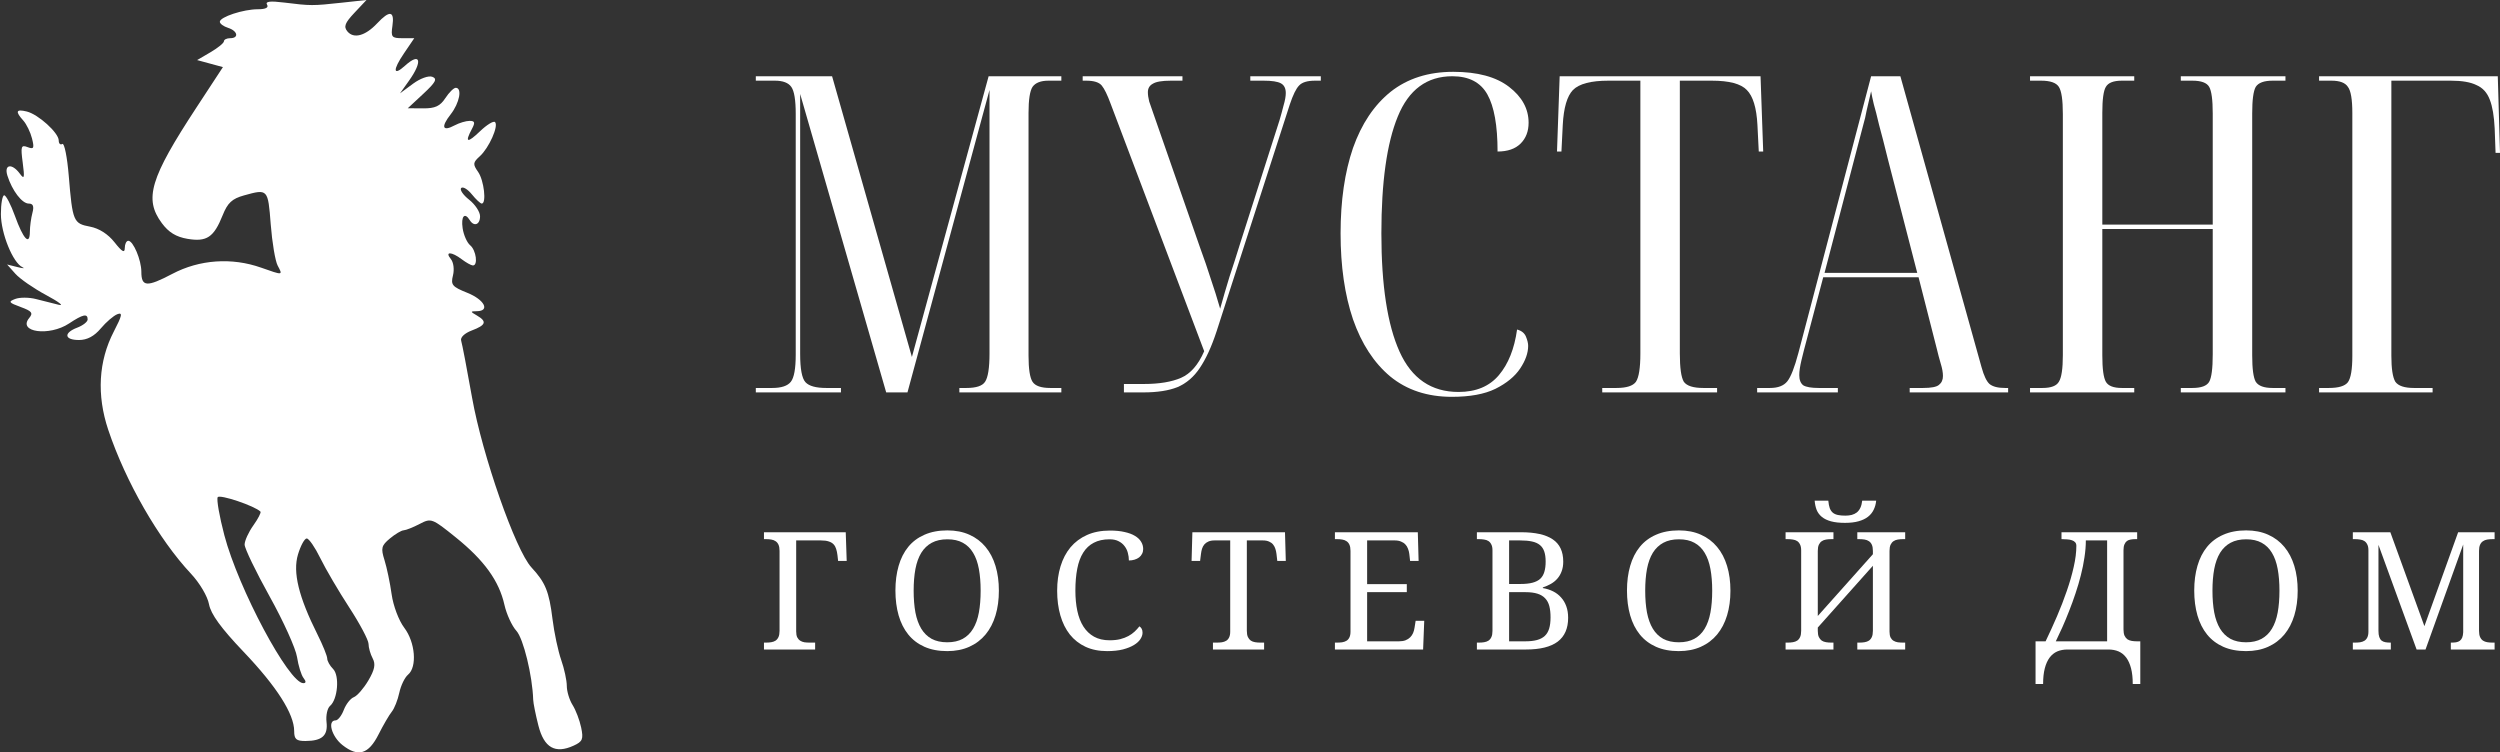 <?xml version="1.0" encoding="UTF-8"?> <svg xmlns="http://www.w3.org/2000/svg" width="731" height="220" viewBox="0 0 731 220" fill="none"><rect x="0" y="0" width="731" height="220" fill="#333333" stroke="none"/> <path d="M221 114.738V113.443H225.798C228.477 113.443 230.293 112.839 231.243 111.631C232.194 110.422 232.67 107.79 232.67 103.733V33.3C232.67 29.243 232.237 26.61 231.373 25.402C230.509 24.194 228.909 23.589 226.576 23.589H221V22.295H243.302L266.641 104.38L289.073 22.295H310.338V23.589H306.578C304.33 23.589 302.774 24.194 301.91 25.402C301.132 26.61 300.743 29.157 300.743 33.041V103.992C300.743 107.876 301.132 110.422 301.91 111.631C302.688 112.839 304.417 113.443 307.096 113.443H310.338V114.738H280.515V113.443H282.59C285.442 113.443 287.258 112.839 288.036 111.631C288.9 110.336 289.332 107.574 289.332 103.345V26.308L265.345 114.738H259.121L233.966 27.474V103.474C233.966 107.876 234.485 110.638 235.522 111.76C236.56 112.882 238.591 113.443 241.616 113.443H245.895V114.738H221Z" fill="white"></path> <path d="M328.635 114.738V112.278H334.47C338.965 112.278 342.596 111.674 345.362 110.466C348.128 109.257 350.376 106.668 352.104 102.697L324.746 30.322C323.795 27.733 322.93 25.963 322.152 25.014C321.374 24.064 319.862 23.589 317.614 23.589H316.577V22.295H345.751V23.589H342.38C339.787 23.589 338.014 23.892 337.064 24.496C336.113 25.014 335.637 25.834 335.637 26.956C335.637 27.733 335.767 28.639 336.026 29.675C336.372 30.71 336.761 31.832 337.193 33.041L350.808 72.142C352.104 75.68 353.185 78.831 354.049 81.593C355 84.355 355.908 87.247 356.772 90.268C357.637 87.16 358.544 84.053 359.495 80.946C360.533 77.838 361.57 74.602 362.607 71.235L374.147 35.112C374.579 33.645 374.968 32.221 375.314 30.84C375.746 29.373 375.962 28.164 375.962 27.215C375.962 25.834 375.487 24.884 374.536 24.366C373.585 23.848 371.9 23.589 369.479 23.589H365.589V22.295H386.206V23.589H384.52C382.273 23.589 380.717 24.064 379.852 25.014C378.988 25.877 378.08 27.733 377.129 30.581L355.735 96.871C354.266 101.359 352.623 104.941 350.808 107.617C349.079 110.207 346.918 112.062 344.325 113.184C341.731 114.22 338.403 114.738 334.341 114.738H328.635Z" fill="white"></path> <path d="M424.531 116.033C417.357 116.033 411.349 114.048 406.508 110.077C401.754 106.107 398.123 100.539 395.617 93.375C393.196 86.211 391.986 77.838 391.986 68.257C391.986 58.676 393.196 50.347 395.617 43.269C398.123 36.191 401.797 30.71 406.638 26.826C411.565 22.942 417.659 21 424.92 21C432.009 21 437.454 22.467 441.258 25.402C445.061 28.337 446.963 31.832 446.963 35.889C446.963 38.392 446.185 40.421 444.629 41.975C443.073 43.528 440.826 44.305 437.887 44.305C437.887 36.709 436.893 31.142 434.904 27.603C432.916 24.064 429.502 22.295 424.661 22.295C417.227 22.295 411.911 26.222 408.712 34.077C405.514 41.845 403.915 53.239 403.915 68.257C403.915 83.449 405.687 94.972 409.231 102.827C412.775 110.681 418.524 114.609 426.476 114.609C431.576 114.609 435.51 112.969 438.276 109.689C441.042 106.409 442.814 101.964 443.592 96.353C444.888 96.698 445.753 97.389 446.185 98.424C446.617 99.46 446.833 100.367 446.833 101.143C446.833 103.215 446.055 105.416 444.499 107.747C442.944 110.077 440.523 112.062 437.238 113.702C434.04 115.256 429.804 116.033 424.531 116.033Z" fill="white"></path> <path d="M468.493 114.738V113.443H472.642C475.581 113.443 477.483 112.839 478.348 111.631C479.212 110.336 479.644 107.574 479.644 103.345V23.589H470.308C465.208 23.589 461.751 24.496 459.935 26.308C458.207 28.121 457.213 31.53 456.953 36.537L456.564 44.305H455.268L456.046 22.295H514.783L515.561 44.305H514.264L513.875 36.537C513.616 31.53 512.579 28.121 510.763 26.308C509.034 24.496 505.62 23.589 500.52 23.589H491.184V103.345C491.184 107.574 491.573 110.336 492.351 111.631C493.216 112.839 495.117 113.443 498.056 113.443H502.076V114.738H468.493Z" fill="white"></path> <path d="M513.789 114.738V113.443H517.549C519.883 113.443 521.569 112.796 522.606 111.501C523.644 110.207 524.724 107.444 525.848 103.215L547.113 22.295H555.67L579.399 107.358C580.09 109.861 580.868 111.501 581.733 112.278C582.683 113.055 584.196 113.443 586.271 113.443H587.178V114.738H558.393V113.443H562.283C564.704 113.443 566.259 113.141 566.951 112.537C567.729 111.933 568.118 111.07 568.118 109.948C568.118 108.912 567.902 107.703 567.47 106.322C567.037 104.855 566.648 103.388 566.303 101.92L560.986 81.075H533.109L528.182 99.719C527.663 101.618 527.188 103.474 526.755 105.287C526.323 107.099 526.107 108.567 526.107 109.689C526.107 111.07 526.496 112.062 527.274 112.667C528.139 113.184 529.651 113.443 531.812 113.443H537.388V114.738H513.789ZM533.498 79.781H560.598L552.04 46.636C551.002 42.406 550.138 39.04 549.446 36.537C548.841 33.947 548.323 31.919 547.891 30.451C547.545 28.984 547.285 27.733 547.113 26.697C546.594 28.941 546.162 30.797 545.816 32.264C545.557 33.731 545.211 35.199 544.779 36.666C544.433 38.047 543.957 39.86 543.352 42.104L533.498 79.781Z" fill="white"></path> <path d="M593.581 114.738V113.443H597.212C599.719 113.443 601.318 112.839 602.01 111.631C602.788 110.422 603.177 107.833 603.177 103.862V33.3C603.177 29.243 602.788 26.61 602.01 25.402C601.232 24.194 599.503 23.589 596.823 23.589H593.581V22.295H624.052V23.589H620.422C618.001 23.589 616.445 24.194 615.754 25.402C615.062 26.524 614.717 29.07 614.717 33.041V65.668H647.003V33.17C647.003 29.2 646.657 26.61 645.965 25.402C645.274 24.194 643.631 23.589 641.038 23.589H637.667V22.295H668.267V23.589H664.507C662 23.589 660.358 24.194 659.58 25.402C658.888 26.61 658.543 29.2 658.543 33.17V103.862C658.543 107.833 658.888 110.422 659.58 111.631C660.358 112.839 662 113.443 664.507 113.443H668.267V114.738H637.667V113.443H641.038C643.631 113.443 645.274 112.839 645.965 111.631C646.657 110.422 647.003 107.747 647.003 103.603V66.963H614.717V103.862C614.717 107.833 615.062 110.422 615.754 111.631C616.445 112.839 618.001 113.443 620.422 113.443H624.052V114.738H593.581Z" fill="white"></path> <path d="M678.097 114.738V113.443H680.95C683.803 113.443 685.661 112.882 686.526 111.76C687.39 110.552 687.822 108.006 687.822 104.121V33.041C687.822 29.07 687.39 26.524 686.526 25.402C685.748 24.194 684.148 23.589 681.728 23.589H678.097V22.295H730.352L731 44.694H729.703L729.444 37.572C729.271 33.947 728.796 31.142 728.018 29.157C727.24 27.085 725.943 25.661 724.128 24.884C722.399 24.021 719.892 23.589 716.607 23.589H699.233V103.992C699.233 107.79 699.621 110.336 700.399 111.631C701.264 112.839 703.079 113.443 705.845 113.443H711.291V114.738H678.097Z" fill="white"></path> <path d="M238.345 189.916H223.384V187.899H223.995C224.543 187.899 225.052 187.86 225.522 187.781C226.007 187.703 226.43 187.547 226.79 187.312C227.15 187.062 227.432 186.71 227.636 186.257C227.839 185.804 227.941 185.202 227.941 184.451V161.093C227.941 160.342 227.839 159.74 227.636 159.287C227.432 158.834 227.15 158.49 226.79 158.255C226.43 158.005 226.007 157.841 225.522 157.763C225.052 157.684 224.543 157.645 223.995 157.645H223.384V155.628H247.294L247.576 164.024H245.063L244.875 162.336C244.796 161.663 244.671 161.062 244.499 160.53C244.342 159.998 244.092 159.545 243.747 159.17C243.403 158.794 242.933 158.513 242.338 158.325C241.759 158.122 240.999 158.021 240.06 158.021H232.803V184.639C232.803 185.342 232.904 185.913 233.108 186.351C233.327 186.773 233.617 187.101 233.977 187.336C234.337 187.57 234.752 187.727 235.222 187.805C235.707 187.867 236.216 187.899 236.748 187.899H238.345V189.916Z" fill="white"></path> <path d="M292.072 172.725C292.072 175.367 291.743 177.775 291.085 179.948C290.428 182.122 289.457 183.982 288.173 185.53C286.889 187.078 285.308 188.274 283.429 189.118C281.55 189.962 279.397 190.385 276.97 190.385C274.418 190.385 272.194 189.962 270.3 189.118C268.405 188.274 266.831 187.078 265.579 185.53C264.326 183.982 263.387 182.122 262.76 179.948C262.134 177.759 261.821 175.336 261.821 172.678C261.821 170.02 262.134 167.612 262.76 165.455C263.387 163.282 264.326 161.429 265.579 159.897C266.831 158.365 268.413 157.184 270.323 156.355C272.233 155.511 274.465 155.089 277.017 155.089C279.444 155.089 281.589 155.511 283.452 156.355C285.315 157.184 286.889 158.372 288.173 159.92C289.457 161.452 290.428 163.305 291.085 165.478C291.743 167.636 292.072 170.052 292.072 172.725ZM267.152 172.725C267.152 175.102 267.325 177.228 267.669 179.104C268.029 180.965 268.601 182.544 269.384 183.841C270.166 185.123 271.176 186.108 272.413 186.796C273.666 187.469 275.185 187.805 276.97 187.805C278.755 187.805 280.266 187.469 281.503 186.796C282.755 186.108 283.765 185.123 284.533 183.841C285.315 182.544 285.879 180.965 286.224 179.104C286.568 177.228 286.74 175.102 286.74 172.725C286.74 170.349 286.568 168.23 286.224 166.37C285.879 164.493 285.315 162.914 284.533 161.632C283.765 160.35 282.763 159.373 281.526 158.701C280.305 158.028 278.802 157.692 277.017 157.692C275.232 157.692 273.713 158.028 272.46 158.701C271.208 159.373 270.182 160.35 269.384 161.632C268.601 162.914 268.029 164.493 267.669 166.37C267.325 168.23 267.152 170.349 267.152 172.725Z" fill="white"></path> <path d="M324.543 155.136C326.187 155.136 327.612 155.277 328.817 155.558C330.039 155.824 331.048 156.199 331.847 156.684C332.661 157.168 333.264 157.739 333.655 158.396C334.063 159.052 334.266 159.764 334.266 160.53C334.266 161.046 334.156 161.515 333.937 161.937C333.734 162.344 333.444 162.695 333.068 162.992C332.693 163.274 332.246 163.493 331.73 163.649C331.229 163.805 330.68 163.884 330.085 163.884C330.085 163.133 329.984 162.39 329.78 161.656C329.592 160.921 329.271 160.264 328.817 159.686C328.379 159.092 327.799 158.615 327.079 158.255C326.375 157.88 325.498 157.692 324.449 157.692C322.632 157.692 321.09 158.028 319.822 158.701C318.553 159.357 317.52 160.327 316.722 161.609C315.923 162.875 315.344 164.446 314.984 166.323C314.623 168.183 314.443 170.317 314.443 172.725C314.443 174.867 314.631 176.829 315.007 178.612C315.383 180.394 315.978 181.926 316.792 183.208C317.606 184.475 318.64 185.46 319.892 186.163C321.161 186.867 322.679 187.219 324.449 187.219C325.623 187.219 326.656 187.109 327.549 186.89C328.457 186.656 329.256 186.351 329.945 185.976C330.633 185.6 331.236 185.17 331.753 184.686C332.285 184.185 332.755 183.669 333.162 183.138C333.428 183.31 333.648 183.544 333.82 183.841C333.992 184.138 334.078 184.529 334.078 185.014C334.078 185.624 333.867 186.249 333.444 186.89C333.037 187.516 332.411 188.086 331.565 188.602C330.72 189.118 329.647 189.548 328.347 189.892C327.048 190.22 325.506 190.385 323.721 190.385C321.325 190.385 319.219 189.962 317.403 189.118C315.586 188.274 314.06 187.078 312.823 185.53C311.601 183.982 310.678 182.122 310.051 179.948C309.425 177.775 309.112 175.367 309.112 172.725C309.112 170.13 309.441 167.753 310.098 165.596C310.756 163.438 311.727 161.585 313.011 160.037C314.31 158.49 315.923 157.286 317.849 156.426C319.775 155.566 322.006 155.136 324.543 155.136Z" fill="white"></path> <path d="M364.576 184.451C364.576 185.202 364.678 185.804 364.882 186.257C365.101 186.71 365.383 187.062 365.727 187.312C366.087 187.547 366.51 187.703 366.995 187.781C367.481 187.86 367.99 187.899 368.522 187.899H369.626V189.916H354.665V187.899H355.769C356.301 187.899 356.802 187.867 357.272 187.805C357.757 187.727 358.18 187.578 358.54 187.359C358.9 187.14 359.182 186.82 359.386 186.398C359.605 185.96 359.714 185.389 359.714 184.686V158.021H355.111C354.406 158.021 353.811 158.13 353.326 158.349C352.856 158.552 352.465 158.834 352.152 159.193C351.854 159.553 351.627 159.975 351.471 160.46C351.33 160.929 351.228 161.429 351.165 161.961L350.907 164.024H348.417L348.652 155.628H375.732L375.967 164.024H373.478L373.243 161.961C373.18 161.429 373.071 160.929 372.914 160.46C372.757 159.975 372.53 159.553 372.233 159.193C371.935 158.834 371.544 158.552 371.059 158.349C370.573 158.13 369.97 158.021 369.25 158.021H364.576V184.451Z" fill="white"></path> <path d="M399.748 187.523H409.025C409.793 187.523 410.442 187.422 410.975 187.219C411.523 187 411.977 186.71 412.337 186.351C412.697 185.991 412.979 185.577 413.182 185.108C413.386 184.623 413.527 184.115 413.605 183.583L413.934 181.52H416.447L416.118 189.916H390.33V187.899H390.94C391.473 187.899 391.974 187.867 392.444 187.805C392.929 187.727 393.352 187.578 393.712 187.359C394.072 187.14 394.354 186.82 394.557 186.398C394.777 185.96 394.886 185.389 394.886 184.686V161.093C394.886 160.342 394.784 159.74 394.581 159.287C394.377 158.834 394.096 158.49 393.735 158.255C393.375 158.005 392.953 157.841 392.467 157.763C391.997 157.684 391.489 157.645 390.94 157.645H390.33V155.628H414.568L414.803 164.024H412.313L412.079 161.961C412.016 161.429 411.891 160.929 411.703 160.46C411.53 159.975 411.272 159.553 410.928 159.193C410.599 158.834 410.176 158.552 409.659 158.349C409.158 158.13 408.548 158.021 407.827 158.021H399.748V170.802H411.35V173.147H399.748V187.523Z" fill="white"></path> <path d="M457.091 164.212C457.091 165.291 456.935 166.237 456.622 167.05C456.324 167.863 455.909 168.574 455.377 169.184C454.844 169.794 454.21 170.31 453.474 170.732C452.754 171.138 451.971 171.482 451.126 171.764V171.951C452.222 172.139 453.224 172.459 454.132 172.913C455.04 173.366 455.815 173.96 456.457 174.695C457.115 175.414 457.624 176.274 457.984 177.275C458.344 178.26 458.524 179.385 458.524 180.652C458.524 183.748 457.506 186.069 455.471 187.617C453.435 189.149 450.335 189.916 446.17 189.916H431.843V187.899H432.454C433.002 187.899 433.511 187.86 433.98 187.781C434.466 187.703 434.888 187.547 435.249 187.312C435.609 187.062 435.891 186.71 436.094 186.257C436.298 185.804 436.399 185.202 436.399 184.451V160.905C436.399 160.202 436.29 159.639 436.071 159.217C435.867 158.779 435.585 158.443 435.225 158.208C434.865 157.974 434.442 157.825 433.957 157.763C433.487 157.684 432.986 157.645 432.454 157.645H431.843V155.628H444.737C448.902 155.628 452.002 156.324 454.038 157.716C456.074 159.092 457.091 161.257 457.091 164.212ZM441.261 187.523H445.935C447.297 187.523 448.448 187.398 449.388 187.148C450.327 186.898 451.094 186.499 451.689 185.952C452.284 185.389 452.715 184.662 452.981 183.771C453.247 182.88 453.38 181.793 453.38 180.511C453.38 179.26 453.263 178.174 453.028 177.251C452.793 176.329 452.386 175.563 451.807 174.953C451.243 174.343 450.492 173.89 449.552 173.593C448.613 173.296 447.438 173.147 446.029 173.147H441.261V187.523ZM441.261 170.755H444.596C446.006 170.755 447.18 170.63 448.119 170.38C449.059 170.13 449.81 169.747 450.374 169.231C450.938 168.699 451.337 168.019 451.572 167.19C451.822 166.362 451.948 165.369 451.948 164.212C451.948 163.039 451.815 162.062 451.548 161.28C451.282 160.483 450.852 159.842 450.257 159.357C449.662 158.873 448.887 158.529 447.931 158.325C446.992 158.122 445.841 158.021 444.479 158.021H441.261V170.755Z" fill="white"></path> <path d="M505.979 172.725C505.979 175.367 505.651 177.775 504.993 179.948C504.335 182.122 503.364 183.982 502.081 185.53C500.797 187.078 499.215 188.274 497.336 189.118C495.457 189.962 493.304 190.385 490.877 190.385C488.325 190.385 486.102 189.962 484.207 189.118C482.313 188.274 480.739 187.078 479.486 185.53C478.234 183.982 477.294 182.122 476.668 179.948C476.042 177.759 475.728 175.336 475.728 172.678C475.728 170.02 476.042 167.612 476.668 165.455C477.294 163.282 478.234 161.429 479.486 159.897C480.739 158.365 482.32 157.184 484.231 156.355C486.141 155.511 488.372 155.089 490.924 155.089C493.351 155.089 495.496 155.511 497.36 156.355C499.223 157.184 500.797 158.372 502.081 159.92C503.364 161.452 504.335 163.305 504.993 165.478C505.651 167.636 505.979 170.052 505.979 172.725ZM481.06 172.725C481.06 175.102 481.232 177.228 481.577 179.104C481.937 180.965 482.508 182.544 483.291 183.841C484.074 185.123 485.084 186.108 486.321 186.796C487.574 187.469 489.092 187.805 490.877 187.805C492.662 187.805 494.173 187.469 495.41 186.796C496.663 186.108 497.673 185.123 498.44 183.841C499.223 182.544 499.787 180.965 500.131 179.104C500.476 177.228 500.648 175.102 500.648 172.725C500.648 170.349 500.476 168.23 500.131 166.37C499.787 164.493 499.223 162.914 498.44 161.632C497.673 160.35 496.671 159.373 495.434 158.701C494.212 158.028 492.709 157.692 490.924 157.692C489.139 157.692 487.621 158.028 486.368 158.701C485.115 159.373 484.09 160.35 483.291 161.632C482.508 162.914 481.937 164.493 481.577 166.37C481.232 168.23 481.06 170.349 481.06 172.725Z" fill="white"></path> <path d="M543.077 189.916V187.899H543.688C544.236 187.899 544.745 187.86 545.214 187.781C545.7 187.703 546.122 187.547 546.483 187.312C546.843 187.062 547.125 186.71 547.328 186.257C547.532 185.804 547.633 185.202 547.633 184.451V165.431L531.522 183.49V184.451C531.522 185.202 531.623 185.804 531.827 186.257C532.046 186.71 532.328 187.062 532.672 187.312C533.033 187.547 533.455 187.703 533.941 187.781C534.426 187.86 534.935 187.899 535.467 187.899H536.102V189.916H522.103V187.899H522.714C523.262 187.899 523.771 187.86 524.241 187.781C524.726 187.703 525.149 187.547 525.509 187.312C525.869 187.062 526.151 186.71 526.354 186.257C526.558 185.804 526.66 185.202 526.66 184.451V160.905C526.66 160.202 526.55 159.639 526.331 159.217C526.128 158.779 525.846 158.443 525.486 158.208C525.125 157.974 524.703 157.825 524.217 157.763C523.747 157.684 523.246 157.645 522.714 157.645H522.103V155.628H536.102V157.645H535.467C534.935 157.645 534.426 157.684 533.941 157.763C533.455 157.841 533.033 158.005 532.672 158.255C532.328 158.49 532.046 158.834 531.827 159.287C531.623 159.74 531.522 160.342 531.522 161.093V180.113L547.633 162.054V161.093C547.633 160.342 547.532 159.74 547.328 159.287C547.125 158.834 546.843 158.49 546.483 158.255C546.122 158.005 545.7 157.841 545.214 157.763C544.745 157.684 544.236 157.645 543.688 157.645H543.077V155.628H557.075V157.645H556.441C555.909 157.645 555.4 157.684 554.914 157.763C554.429 157.841 554.006 158.005 553.646 158.255C553.302 158.49 553.02 158.834 552.801 159.287C552.597 159.74 552.495 160.342 552.495 161.093V184.686C552.495 185.389 552.597 185.96 552.801 186.398C553.02 186.82 553.309 187.14 553.67 187.359C554.03 187.578 554.445 187.727 554.914 187.805C555.4 187.867 555.909 187.899 556.441 187.899H557.075V189.916H543.077ZM548.596 146.388C548.502 147.358 548.26 148.241 547.868 149.038C547.493 149.836 546.937 150.524 546.201 151.102C545.481 151.665 544.565 152.103 543.453 152.415C542.357 152.728 541.026 152.885 539.46 152.885C537.847 152.885 536.493 152.736 535.397 152.439C534.301 152.142 533.408 151.712 532.719 151.149C532.03 150.586 531.522 149.906 531.193 149.109C530.88 148.296 530.684 147.389 530.606 146.388H534.598C534.677 147.279 534.818 148.014 535.021 148.593C535.24 149.156 535.546 149.601 535.937 149.93C536.329 150.242 536.822 150.461 537.417 150.586C538.012 150.711 538.724 150.774 539.554 150.774C540.243 150.774 540.869 150.703 541.433 150.563C542.012 150.406 542.513 150.164 542.936 149.836C543.359 149.492 543.703 149.038 543.97 148.475C544.236 147.913 544.416 147.217 544.51 146.388H548.596Z" fill="white"></path> <path d="M609.898 158.021C609.898 159.6 609.765 161.249 609.498 162.969C609.248 164.689 608.896 166.432 608.442 168.199C608.003 169.95 607.486 171.709 606.891 173.476C606.312 175.227 605.694 176.931 605.036 178.588C604.394 180.245 603.736 181.832 603.063 183.349C602.39 184.85 601.74 186.241 601.114 187.523H616.122V158.021H609.898ZM598.131 187.523C599.274 185.147 600.386 182.708 601.466 180.206C602.546 177.689 603.501 175.219 604.331 172.795C605.177 170.356 605.85 168.019 606.351 165.783C606.868 163.532 607.126 161.476 607.126 159.615C607.126 159.162 607.009 158.81 606.774 158.56C606.539 158.294 606.226 158.099 605.834 157.974C605.443 157.833 604.989 157.747 604.472 157.716C603.971 157.669 603.454 157.645 602.922 157.645H602.781V155.628H624.906V157.645H624.295C623.857 157.645 623.426 157.684 623.003 157.763C622.596 157.825 622.236 157.966 621.923 158.185C621.625 158.404 621.383 158.732 621.195 159.17C621.007 159.592 620.913 160.155 620.913 160.858V184.052C620.913 184.803 621.015 185.413 621.218 185.882C621.437 186.335 621.719 186.687 622.064 186.937C622.424 187.172 622.847 187.328 623.332 187.406C623.817 187.484 624.326 187.523 624.859 187.523H625.822V200H623.614C623.614 198.218 623.449 196.693 623.121 195.427C622.792 194.16 622.322 193.113 621.711 192.284C621.101 191.471 620.357 190.869 619.48 190.478C618.603 190.103 617.609 189.916 616.497 189.916H604.519C603.423 189.916 602.429 190.103 601.536 190.478C600.66 190.869 599.916 191.471 599.305 192.284C598.695 193.113 598.225 194.16 597.896 195.427C597.567 196.693 597.403 198.218 597.403 200H595.195V187.523H598.131Z" fill="white"></path> <path d="M671.844 172.725C671.844 175.367 671.516 177.775 670.858 179.948C670.2 182.122 669.229 183.982 667.946 185.53C666.662 187.078 665.08 188.274 663.201 189.118C661.322 189.962 659.169 190.385 656.742 190.385C654.19 190.385 651.967 189.962 650.072 189.118C648.178 188.274 646.604 187.078 645.351 185.53C644.099 183.982 643.159 182.122 642.533 179.948C641.907 177.759 641.593 175.336 641.593 172.678C641.593 170.02 641.907 167.612 642.533 165.455C643.159 163.282 644.099 161.429 645.351 159.897C646.604 158.365 648.185 157.184 650.096 156.355C652.006 155.511 654.237 155.089 656.789 155.089C659.216 155.089 661.361 155.511 663.225 156.355C665.088 157.184 666.662 158.372 667.946 159.92C669.229 161.452 670.2 163.305 670.858 165.478C671.516 167.636 671.844 170.052 671.844 172.725ZM646.925 172.725C646.925 175.102 647.097 177.228 647.442 179.104C647.802 180.965 648.373 182.544 649.156 183.841C649.939 185.123 650.949 186.108 652.186 186.796C653.439 187.469 654.957 187.805 656.742 187.805C658.527 187.805 660.038 187.469 661.275 186.796C662.528 186.108 663.538 185.123 664.305 183.841C665.088 182.544 665.652 180.965 665.996 179.104C666.341 177.228 666.513 175.102 666.513 172.725C666.513 170.349 666.341 168.23 665.996 166.37C665.652 164.493 665.088 162.914 664.305 161.632C663.538 160.35 662.536 159.373 661.299 158.701C660.078 158.028 658.574 157.692 656.789 157.692C655.004 157.692 653.486 158.028 652.233 158.701C650.98 159.373 649.955 160.35 649.156 161.632C648.373 162.914 647.802 164.493 647.442 166.37C647.097 168.23 646.925 170.349 646.925 172.725Z" fill="white"></path> <path d="M716.622 189.916V187.899H716.787C717.303 187.899 717.765 187.867 718.172 187.805C718.595 187.727 718.947 187.586 719.229 187.383C719.527 187.164 719.762 186.859 719.934 186.468C720.106 186.062 720.208 185.53 720.239 184.873V159.217L709.224 189.916H706.617L695.461 159.31V184.451C695.461 185.202 695.539 185.804 695.696 186.257C695.852 186.71 696.079 187.062 696.377 187.312C696.69 187.547 697.058 187.703 697.481 187.781C697.919 187.86 698.404 187.899 698.937 187.899H699.078V189.916H687.968V187.899H688.579C689.111 187.899 689.613 187.867 690.082 187.805C690.568 187.727 690.99 187.578 691.351 187.359C691.711 187.14 691.992 186.82 692.196 186.398C692.415 185.96 692.525 185.389 692.525 184.686V160.905C692.525 160.202 692.415 159.639 692.196 159.217C691.992 158.779 691.711 158.443 691.351 158.208C690.99 157.974 690.568 157.825 690.082 157.763C689.613 157.684 689.111 157.645 688.579 157.645H687.968V155.628H698.937L708.895 183.091L718.76 155.628H729.422V157.645H728.812C728.264 157.645 727.747 157.684 727.262 157.763C726.792 157.841 726.377 158.005 726.017 158.255C725.657 158.49 725.375 158.834 725.171 159.287C724.968 159.74 724.866 160.342 724.866 161.093V184.451C724.866 185.202 724.968 185.804 725.171 186.257C725.375 186.71 725.657 187.062 726.017 187.312C726.377 187.547 726.792 187.703 727.262 187.781C727.747 187.86 728.264 187.899 728.812 187.899H729.422V189.916H716.622Z" fill="white"></path> <path fill-rule="evenodd" clip-rule="evenodd" d="M78.084 1.362C78.62 2.229 77.669 2.706 75.399 2.706C71.153 2.706 64.278 4.97 64.278 6.369C64.278 6.925 65.365 7.724 66.693 8.146C69.514 9.042 69.939 11.168 67.297 11.168C66.301 11.168 65.482 11.575 65.478 12.075C65.474 12.574 63.708 14.013 61.553 15.275L57.635 17.567L65.184 19.621L57.457 31.413C43.877 52.138 42.075 58.143 47.307 65.227C49.309 67.938 51.483 69.271 54.827 69.837C60.449 70.787 62.528 69.392 65.106 62.941C66.557 59.312 67.852 58.108 71.345 57.137C78.335 55.193 78.361 55.221 79.159 65.579C79.57 70.904 80.484 76.344 81.193 77.668C82.734 80.552 82.81 80.543 76.356 78.263C67.763 75.229 58.347 75.885 50.392 80.074C42.924 84.007 41.33 83.898 41.33 79.457C41.33 76.034 38.956 70.405 37.512 70.405C36.955 70.405 36.492 71.356 36.485 72.521C36.475 74.09 35.701 73.658 33.486 70.846C31.597 68.448 28.965 66.767 26.32 66.271C21.457 65.357 21.207 64.759 20.104 51.389C19.651 45.916 18.808 41.732 18.228 42.091C17.648 42.449 17.173 41.997 17.173 41.084C17.173 38.845 11.179 33.413 7.813 32.601C4.67 31.843 4.397 32.567 6.813 35.251C7.757 36.301 8.905 38.663 9.363 40.498C10.075 43.353 9.887 43.718 8.063 43.017C6.165 42.288 6.008 42.785 6.638 47.537C7.239 52.09 7.114 52.564 5.785 50.76C3.493 47.651 1.12 48.047 2.169 51.365C3.552 55.741 6.438 59.525 8.395 59.525C9.686 59.525 9.999 60.308 9.48 62.245C9.08 63.74 8.744 66.221 8.736 67.756C8.71 71.948 6.816 69.949 4.376 63.156C3.181 59.83 1.767 57.107 1.233 57.107C0.7 57.107 0.264 59.577 0.264 62.596C0.264 68.21 3.775 76.862 6.573 78.141C7.42 78.528 6.756 78.506 5.095 78.091L2.076 77.337L4.491 80.047C5.82 81.537 9.896 84.356 13.55 86.311C17.204 88.266 18.834 89.53 17.173 89.12C15.513 88.711 12.511 87.954 10.504 87.438C8.497 86.923 5.779 86.909 4.465 87.409C2.351 88.211 2.531 88.483 6.04 89.768C9.334 90.975 9.755 91.52 8.533 92.994C5.091 97.146 14.411 98.417 20.193 94.584C24.261 91.886 25.628 91.59 25.628 93.405C25.628 94.085 24.269 95.16 22.608 95.792C18.511 97.352 18.794 99.419 23.105 99.419C25.475 99.419 27.551 98.313 29.473 96.028C31.04 94.163 33.219 92.293 34.315 91.872C35.916 91.257 35.714 92.246 33.279 96.943C28.796 105.593 28.237 115.498 31.656 125.702C36.742 140.875 46.416 157.704 55.812 167.723C58.376 170.458 60.678 174.344 61.11 176.667C61.65 179.574 64.61 183.647 71.229 190.591C80.916 200.757 86.018 208.754 86.018 213.777C86.018 216.148 86.632 216.681 89.34 216.666C94.205 216.639 95.928 215.08 95.475 211.113C95.257 209.19 95.719 207.074 96.504 206.409C98.769 204.49 99.338 197.547 97.39 195.598C96.45 194.658 95.681 193.287 95.681 192.552C95.681 191.818 94.397 188.651 92.828 185.515C87.312 174.488 85.57 167.34 87.128 162.134C87.9 159.556 89.051 157.447 89.688 157.447C90.323 157.447 92.107 160.031 93.65 163.19C95.194 166.349 99 172.836 102.107 177.606C105.216 182.377 107.759 187.172 107.759 188.264C107.759 189.354 108.303 191.266 108.969 192.511C109.878 194.212 109.564 195.821 107.706 198.973C106.346 201.282 104.434 203.477 103.458 203.852C102.482 204.227 101.162 205.907 100.524 207.586C99.886 209.265 98.806 210.64 98.126 210.64C95.653 210.64 96.969 215.364 100.139 217.86C104.721 221.467 107.749 220.571 110.689 214.742C112.067 212.011 113.811 209.019 114.565 208.093C115.318 207.167 116.304 204.679 116.756 202.563C117.207 200.449 118.357 198.07 119.31 197.278C122.016 195.03 121.432 187.803 118.203 183.553C116.613 181.461 114.986 177.148 114.514 173.768C114.049 170.443 113.108 165.944 112.423 163.769C111.324 160.279 111.509 159.538 113.997 157.462C115.548 156.168 117.361 155.089 118.025 155.062C118.689 155.036 120.791 154.201 122.696 153.206C126.076 151.443 126.327 151.536 133.283 157.144C141.587 163.838 145.924 169.853 147.495 176.852C148.114 179.604 149.689 183.028 150.997 184.461C153.034 186.692 155.692 197.593 155.905 204.595C155.936 205.593 156.623 209.007 157.433 212.181C159.084 218.647 162.331 220.491 167.726 218.03C170.347 216.836 170.641 216.132 169.934 212.74C169.486 210.587 168.358 207.621 167.427 206.149C166.495 204.676 165.733 202.161 165.733 200.559C165.733 198.957 164.994 195.537 164.091 192.961C163.187 190.383 162.045 185.011 161.553 181.021C160.557 172.949 159.491 170.337 155.393 165.91C150.736 160.88 141.04 133.16 138.038 116.296C136.564 108.011 135.125 100.506 134.842 99.618C134.541 98.672 135.83 97.434 137.951 96.633C142.1 95.065 142.465 94.012 139.464 92.262C137.45 91.088 137.45 91.028 139.464 90.993C143.371 90.925 141.623 87.611 136.625 85.61C132.208 83.84 131.757 83.29 132.45 80.526C132.888 78.778 132.613 76.688 131.819 75.729C129.97 73.5 132.025 73.549 135.006 75.807C136.294 76.783 137.758 77.599 138.256 77.62C139.828 77.686 139.236 73.181 137.482 71.723C136.558 70.955 135.565 68.713 135.275 66.74C134.76 63.228 135.867 61.958 137.35 64.361C138.594 66.376 140.369 65.717 140.369 63.24C140.369 61.957 138.927 59.774 137.165 58.387C135.403 56.999 134.363 55.464 134.853 54.974C135.345 54.485 136.738 55.309 137.949 56.805C139.162 58.3 140.473 59.525 140.865 59.525C142.303 59.525 141.524 52.733 139.804 50.275C138.212 48.001 138.263 47.53 140.297 45.688C142.984 43.254 145.855 36.808 144.746 35.698C144.318 35.269 142.343 36.477 140.357 38.381C136.622 41.963 135.833 41.731 137.996 37.684C138.99 35.825 138.85 35.346 137.312 35.346C136.25 35.346 134.282 35.934 132.94 36.653C129.37 38.566 128.858 37.148 131.777 33.434C134.364 30.142 135.218 25.675 133.261 25.675C132.673 25.675 131.302 27.035 130.214 28.697C128.68 31.04 127.224 31.712 123.734 31.687L119.233 31.654L123.779 27.424C127.411 24.045 127.94 23.046 126.41 22.458C125.327 22.042 122.856 22.934 120.729 24.508L116.965 27.294L119.608 23.578C123.676 17.861 122.928 15.132 118.415 19.221C114.935 22.371 114.775 20.532 118.101 15.633L121.132 11.168H117.674C114.519 11.168 114.263 10.85 114.748 7.541C115.391 3.159 113.939 2.926 110.281 6.823C106.836 10.495 103.431 11.418 101.58 9.187C100.427 7.795 100.836 6.718 103.65 3.727L107.155 0L99.908 0.789C91.41 1.715 90.858 1.714 83.146 0.754C78.978 0.235 77.498 0.412 78.084 1.362ZM76.161 149.595C76.413 149.848 75.473 151.666 74.072 153.636C72.671 155.605 71.525 158.126 71.525 159.238C71.525 160.35 74.815 167.168 78.835 174.39C82.856 181.612 86.464 189.595 86.854 192.129C87.243 194.664 88.096 197.418 88.749 198.248C89.538 199.251 89.515 199.76 88.683 199.76C84.467 199.76 69.706 172.101 65.6 156.509C64.152 151.006 63.278 146 63.658 145.385C64.223 144.468 74.495 147.928 76.161 149.595Z" fill="white"></path> </svg> 